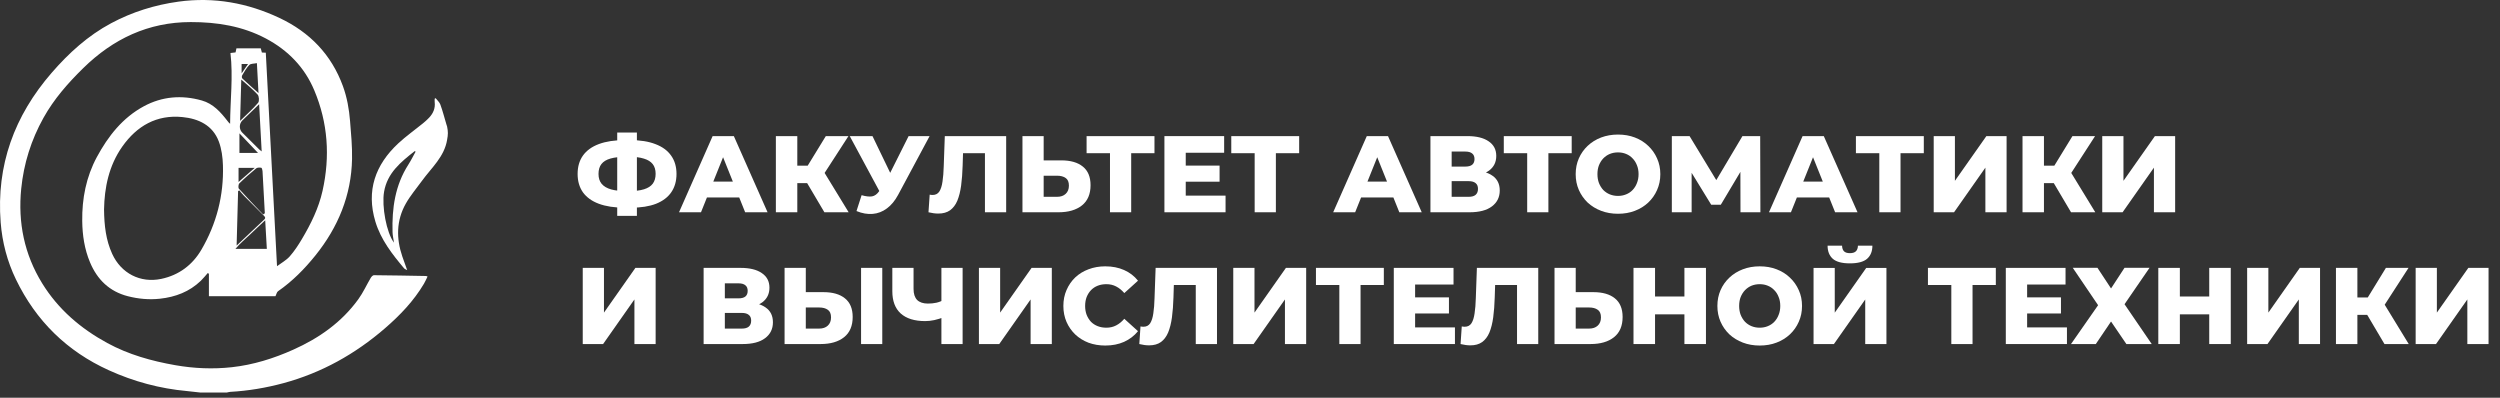 <?xml version="1.0" encoding="UTF-8"?> <svg xmlns="http://www.w3.org/2000/svg" width="176" height="28" viewBox="0 0 176 28" fill="none"><rect x="0" y="0" width="176" height="28" fill="#333333" stroke="none"/><path d="M14.097 27.634C13.79 27.6 13.484 27.56 13.175 27.532C11.254 27.358 9.418 26.862 7.664 26.067C4.709 24.728 2.53 22.585 1.12 19.666C0.508 18.401 0.157 17.058 0.047 15.658C-0.268 11.634 1.011 8.152 3.637 5.126C4.845 3.734 6.188 2.51 7.824 1.635C9.311 0.841 10.897 0.346 12.564 0.116C15.055 -0.228 17.434 0.205 19.687 1.269C21.797 2.267 23.329 3.835 24.143 6.067C24.434 6.867 24.576 7.686 24.644 8.523C24.716 9.411 24.802 10.303 24.784 11.193C24.734 13.752 23.802 15.996 22.21 17.977C21.442 18.933 20.586 19.801 19.572 20.504C19.486 20.563 19.463 20.711 19.393 20.854H14.707V19.276C14.681 19.258 14.654 19.239 14.628 19.221C14.463 19.406 14.311 19.601 14.133 19.772C13.332 20.54 12.355 20.909 11.265 21.029C10.497 21.113 9.743 21.044 8.999 20.853C7.705 20.519 6.851 19.69 6.339 18.473C5.946 17.539 5.801 16.558 5.789 15.559C5.77 13.978 6.063 12.458 6.82 11.054C7.615 9.582 8.63 8.29 10.127 7.481C11.413 6.786 12.796 6.675 14.206 7.073C15.008 7.3 15.533 7.892 16.02 8.523C16.071 8.588 16.119 8.656 16.2 8.717C16.207 7.056 16.418 5.404 16.224 3.731C16.366 3.715 16.472 3.703 16.583 3.69C16.604 3.593 16.624 3.502 16.645 3.403H18.359C18.383 3.495 18.408 3.591 18.436 3.698C18.54 3.702 18.642 3.707 18.712 3.71C18.975 8.699 19.236 13.682 19.502 18.739C19.812 18.506 20.154 18.324 20.395 18.052C20.724 17.68 21.001 17.256 21.256 16.826C21.889 15.76 22.435 14.653 22.708 13.431C23.248 11.014 23.088 8.649 22.125 6.359C21.442 4.731 20.273 3.538 18.723 2.713C17.067 1.835 15.285 1.553 13.431 1.554C10.437 1.555 7.96 2.737 5.858 4.798C4.785 5.85 3.797 6.973 3.061 8.296C2.195 9.85 1.672 11.512 1.494 13.282C1.255 15.666 1.709 17.902 2.971 19.949C4.099 21.778 5.681 23.129 7.554 24.149C9.05 24.964 10.672 25.416 12.339 25.709C13.661 25.941 14.993 25.998 16.326 25.851C17.834 25.684 19.267 25.236 20.647 24.617C22.463 23.805 24.054 22.689 25.23 21.06C25.567 20.595 25.806 20.059 26.1 19.562C26.148 19.481 26.248 19.373 26.322 19.374C27.544 19.384 28.766 19.408 29.988 19.43C30.011 19.43 30.034 19.444 30.1 19.467C30.014 19.642 29.941 19.814 29.847 19.973C29.127 21.188 28.163 22.194 27.104 23.11C25.006 24.924 22.639 26.249 19.95 26.975C18.727 27.304 17.485 27.516 16.218 27.586C16.134 27.591 16.052 27.618 15.969 27.634H14.096H14.097ZM7.325 14.745C7.337 15.883 7.457 16.907 7.898 17.872C8.526 19.244 9.877 19.943 11.35 19.634C12.6 19.371 13.555 18.649 14.183 17.57C15.245 15.748 15.759 13.759 15.695 11.645C15.679 11.082 15.602 10.493 15.408 9.97C14.977 8.814 13.976 8.354 12.841 8.241C11.027 8.061 9.636 8.865 8.61 10.318C7.658 11.668 7.352 13.217 7.325 14.746M16.658 17.289C17.336 16.649 17.963 16.054 18.593 15.463C18.725 15.34 18.655 15.261 18.558 15.165C18.097 14.708 17.637 14.25 17.181 13.788C17.062 13.667 16.957 13.532 16.847 13.403C16.818 13.419 16.79 13.434 16.762 13.45C16.729 14.706 16.694 15.962 16.658 17.288M18.523 15.098C18.564 15.071 18.604 15.044 18.644 15.017C18.591 14.025 18.54 13.033 18.481 12.041C18.476 11.959 18.434 11.816 18.393 11.809C18.276 11.792 18.115 11.788 18.034 11.855C17.626 12.19 17.228 12.538 16.852 12.907C16.78 12.977 16.759 13.219 16.82 13.287C17.374 13.903 17.952 14.498 18.524 15.099M18.242 7.338C17.826 7.74 17.443 8.11 17.061 8.481C16.831 8.703 16.825 9.104 17.047 9.326C17.446 9.723 17.845 10.12 18.246 10.517C18.291 10.561 18.343 10.596 18.422 10.66C18.361 9.54 18.303 8.464 18.243 7.339M18.672 15.507C18.284 15.87 17.938 16.184 17.604 16.509C17.273 16.831 16.904 17.121 16.576 17.519H18.785C18.748 16.852 18.711 16.209 18.67 15.507M16.903 8.511C17.364 8.059 17.798 7.676 18.169 7.239C18.265 7.128 18.242 6.775 18.135 6.656C17.803 6.287 17.406 5.976 16.986 5.6C16.957 6.585 16.931 7.512 16.903 8.511ZM18.199 6.553C18.159 5.818 18.123 5.158 18.086 4.445C17.879 4.489 17.655 4.47 17.554 4.573C17.351 4.778 17.206 5.044 17.054 5.294C17.019 5.351 17.016 5.482 17.054 5.518C17.41 5.855 17.779 6.178 18.198 6.553M18.165 10.767C17.764 10.344 17.308 9.865 16.856 9.389V10.767H18.165ZM17.932 11.818H16.794V12.813C17.174 12.481 17.524 12.175 17.932 11.818ZM17.009 5.168C17.179 4.919 17.311 4.727 17.463 4.505H17.009V5.168Z" fill="white"></path><path d="M31.477 9.843C31.279 11.043 30.376 11.809 29.712 12.723C29.326 13.255 28.894 13.76 28.572 14.328C27.898 15.52 27.888 16.784 28.325 18.063C28.427 18.361 28.537 18.656 28.666 19.018C28.55 18.953 28.488 18.937 28.454 18.898C27.617 17.901 26.814 16.881 26.429 15.608C25.77 13.422 26.416 11.603 28.04 10.092C28.577 9.592 29.182 9.166 29.752 8.702C29.913 8.571 30.071 8.434 30.212 8.282C30.496 7.979 30.653 7.623 30.603 7.196C30.593 7.114 30.602 7.03 30.602 6.948C30.624 6.935 30.645 6.923 30.667 6.91C30.782 7.061 30.942 7.194 31.002 7.363C31.166 7.815 31.285 8.282 31.423 8.743C31.439 8.799 31.458 8.852 31.476 8.908C31.55 9.268 31.547 9.471 31.476 9.843H31.477ZM29.26 10.675C29.238 10.663 29.217 10.652 29.195 10.639C28.224 11.404 27.265 12.169 27.038 13.506C26.866 14.521 27.203 16.383 27.737 17.082C27.699 16.819 27.642 16.581 27.635 16.342C27.588 14.662 27.814 13.046 28.746 11.592C28.935 11.298 29.089 10.981 29.259 10.676" fill="white"></path><path d="M170.062 24.221V18.859H171.556V22.007L173.77 18.859H175.194V24.221H173.701V21.081L171.495 24.221H170.062Z" fill="white"></path><path d="M167.867 24.221L166.358 21.67L167.576 20.95L169.575 24.221H167.867ZM164.451 24.221V18.859H165.96V24.221H164.451ZM165.523 22.168V20.943H167.469V22.168H165.523ZM167.722 21.701L166.32 21.548L167.967 18.859H169.56L167.722 21.701Z" fill="white"></path><path d="M158.199 24.221V18.859H159.693V22.007L161.906 18.859H163.331V24.221H161.837V21.081L159.631 24.221H158.199Z" fill="white"></path><path d="M155.53 18.859H157.046V24.221H155.53V18.859ZM153.462 24.221H151.945V18.859H153.462V24.221ZM155.637 22.13H153.355V20.874H155.637V22.13Z" fill="white"></path><path d="M145.921 18.852H147.66L148.617 20.307L149.567 18.852H151.329L149.567 21.417L151.482 24.221H149.697L148.617 22.635L147.545 24.221H145.799L147.706 21.486L145.921 18.852Z" fill="white"></path><path d="M142.603 20.935H145.092V22.069H142.603V20.935ZM142.71 23.049H145.513V24.221H141.209V18.859H145.414V20.031H142.71V23.049Z" fill="white"></path><path d="M137.373 24.221V19.725L137.71 20.062H135.727V18.859H140.506V20.062H138.53L138.867 19.725V24.221H137.373Z" fill="white"></path><path d="M127.674 24.224V18.863H129.167V22.011L131.381 18.863H132.805V24.224H131.312V21.084L129.106 24.224H127.674ZM130.232 18.541C129.675 18.541 129.275 18.434 129.03 18.22C128.784 18 128.662 17.691 128.662 17.293H129.681C129.686 17.472 129.732 17.604 129.818 17.691C129.905 17.778 130.043 17.822 130.232 17.822C130.426 17.822 130.566 17.778 130.653 17.691C130.745 17.604 130.794 17.472 130.799 17.293H131.817C131.817 17.691 131.692 18 131.442 18.22C131.192 18.434 130.789 18.541 130.232 18.541Z" fill="white"></path><path d="M123.884 24.326C123.455 24.326 123.059 24.257 122.697 24.119C122.334 23.981 122.017 23.787 121.747 23.537C121.481 23.282 121.274 22.985 121.126 22.648C120.978 22.311 120.904 21.941 120.904 21.538C120.904 21.135 120.978 20.764 121.126 20.427C121.274 20.09 121.481 19.797 121.747 19.547C122.017 19.291 122.334 19.095 122.697 18.957C123.059 18.819 123.455 18.75 123.884 18.75C124.318 18.75 124.713 18.819 125.071 18.957C125.433 19.095 125.747 19.291 126.013 19.547C126.278 19.797 126.485 20.09 126.633 20.427C126.787 20.764 126.863 21.135 126.863 21.538C126.863 21.941 126.787 22.314 126.633 22.656C126.485 22.993 126.278 23.287 126.013 23.537C125.747 23.787 125.433 23.981 125.071 24.119C124.713 24.257 124.318 24.326 123.884 24.326ZM123.884 23.07C124.088 23.07 124.277 23.034 124.45 22.963C124.629 22.891 124.782 22.789 124.91 22.656C125.043 22.518 125.145 22.355 125.216 22.166C125.293 21.977 125.331 21.768 125.331 21.538C125.331 21.303 125.293 21.094 125.216 20.91C125.145 20.721 125.043 20.56 124.91 20.427C124.782 20.29 124.629 20.185 124.45 20.113C124.277 20.042 124.088 20.006 123.884 20.006C123.679 20.006 123.488 20.042 123.309 20.113C123.136 20.185 122.982 20.29 122.85 20.427C122.722 20.56 122.62 20.721 122.543 20.91C122.472 21.094 122.436 21.303 122.436 21.538C122.436 21.768 122.472 21.977 122.543 22.166C122.62 22.355 122.722 22.518 122.85 22.656C122.982 22.789 123.136 22.891 123.309 22.963C123.488 23.034 123.679 23.07 123.884 23.07Z" fill="white"></path><path d="M118.583 18.859H120.099V24.221H118.583V18.859ZM116.515 24.221H114.998V18.859H116.515V24.221ZM118.69 22.13H116.407V20.874H118.69V22.13Z" fill="white"></path><path d="M112.172 20.567C112.825 20.567 113.331 20.713 113.688 21.004C114.051 21.295 114.232 21.732 114.232 22.314C114.232 22.942 114.03 23.417 113.627 23.738C113.224 24.06 112.672 24.221 111.973 24.221H109.438V18.859H110.931V20.567H112.172ZM111.873 23.133C112.128 23.133 112.33 23.064 112.478 22.926C112.631 22.788 112.708 22.595 112.708 22.344C112.708 22.089 112.631 21.91 112.478 21.808C112.33 21.701 112.128 21.647 111.873 21.647H110.931V23.133H111.873Z" fill="white"></path><path d="M103.514 24.313C103.411 24.313 103.302 24.305 103.184 24.29C103.072 24.274 102.952 24.251 102.824 24.221L102.908 22.98C102.98 22.995 103.049 23.003 103.115 23.003C103.325 23.003 103.483 22.921 103.59 22.758C103.697 22.589 103.771 22.355 103.812 22.053C103.858 21.752 103.886 21.4 103.897 20.996L103.973 18.859H108.293V24.221H106.799V19.725L107.129 20.062H104.961L105.268 19.709L105.229 20.935C105.214 21.456 105.178 21.926 105.122 22.344C105.066 22.758 104.976 23.113 104.854 23.409C104.731 23.7 104.56 23.925 104.341 24.083C104.126 24.236 103.851 24.313 103.514 24.313Z" fill="white"></path><path d="M99.517 20.935H102.006V22.069H99.517V20.935ZM99.624 23.049H102.428V24.221H98.123V18.859H102.328V20.031H99.624V23.049Z" fill="white"></path><path d="M94.289 24.221V19.725L94.626 20.062H92.643V18.859H97.422V20.062H95.446L95.783 19.725V24.221H94.289Z" fill="white"></path><path d="M86.822 24.221V18.859H88.316V22.007L90.529 18.859H91.954V24.221H90.46V21.081L88.254 24.221H86.822Z" fill="white"></path><path d="M80.896 24.313C80.794 24.313 80.684 24.305 80.567 24.29C80.455 24.274 80.335 24.251 80.207 24.221L80.291 22.98C80.363 22.995 80.432 23.003 80.498 23.003C80.707 23.003 80.866 22.921 80.973 22.758C81.08 22.589 81.154 22.355 81.195 22.053C81.241 21.752 81.269 21.4 81.279 20.996L81.356 18.859H85.676V24.221H84.182V19.725L84.511 20.062H82.344L82.65 19.709L82.612 20.935C82.597 21.456 82.561 21.926 82.505 22.344C82.449 22.758 82.359 23.113 82.237 23.409C82.114 23.7 81.943 23.925 81.724 24.083C81.509 24.236 81.233 24.313 80.896 24.313Z" fill="white"></path><path d="M77.81 24.326C77.386 24.326 76.993 24.259 76.631 24.127C76.273 23.989 75.962 23.795 75.696 23.545C75.436 23.294 75.231 23.001 75.083 22.664C74.935 22.322 74.861 21.946 74.861 21.538C74.861 21.13 74.935 20.757 75.083 20.42C75.231 20.078 75.436 19.781 75.696 19.531C75.962 19.281 76.273 19.09 76.631 18.957C76.993 18.819 77.386 18.75 77.81 18.75C78.305 18.75 78.747 18.837 79.135 19.01C79.528 19.184 79.855 19.434 80.115 19.761L79.15 20.634C78.977 20.43 78.785 20.274 78.576 20.167C78.372 20.06 78.142 20.006 77.887 20.006C77.667 20.006 77.466 20.042 77.282 20.113C77.098 20.185 76.939 20.29 76.807 20.427C76.679 20.56 76.577 20.721 76.5 20.91C76.429 21.099 76.393 21.308 76.393 21.538C76.393 21.768 76.429 21.977 76.5 22.166C76.577 22.355 76.679 22.518 76.807 22.656C76.939 22.789 77.098 22.891 77.282 22.963C77.466 23.034 77.667 23.07 77.887 23.07C78.142 23.07 78.372 23.016 78.576 22.909C78.785 22.802 78.977 22.646 79.15 22.442L80.115 23.315C79.855 23.637 79.528 23.887 79.135 24.066C78.747 24.239 78.305 24.326 77.81 24.326Z" fill="white"></path><path d="M68.916 24.221V18.859H70.41V22.007L72.623 18.859H74.048V24.221H72.554V21.081L70.348 24.221H68.916Z" fill="white"></path><path d="M66.481 22.321C66.231 22.413 65.994 22.485 65.769 22.536C65.549 22.582 65.338 22.605 65.133 22.605C64.383 22.605 63.808 22.426 63.41 22.069C63.017 21.711 62.82 21.19 62.82 20.506V18.859H64.314V20.338C64.314 20.685 64.398 20.945 64.567 21.119C64.74 21.287 64.993 21.372 65.325 21.372C65.539 21.372 65.741 21.351 65.93 21.31C66.124 21.264 66.295 21.195 66.443 21.104L66.481 22.321ZM66.275 24.221V18.859H67.768V24.221H66.275Z" fill="white"></path><path d="M57.969 20.567C58.622 20.567 59.128 20.713 59.485 21.004C59.848 21.295 60.029 21.732 60.029 22.314C60.029 22.942 59.827 23.417 59.424 23.738C59.021 24.06 58.469 24.221 57.77 24.221H55.234V18.859H56.728V20.567H57.969ZM57.67 23.133C57.925 23.133 58.127 23.064 58.275 22.926C58.428 22.788 58.505 22.595 58.505 22.344C58.505 22.089 58.428 21.91 58.275 21.808C58.127 21.701 57.925 21.647 57.67 21.647H56.728V23.133H57.67ZM60.619 24.221V18.859H62.112V24.221H60.619Z" fill="white"></path><path d="M49.535 24.221V18.859H52.139C52.783 18.859 53.281 18.982 53.633 19.227C53.99 19.467 54.169 19.809 54.169 20.253C54.169 20.687 54.003 21.029 53.671 21.28C53.339 21.525 52.895 21.647 52.338 21.647L52.492 21.287C53.094 21.287 53.564 21.407 53.901 21.647C54.243 21.882 54.414 22.229 54.414 22.689C54.414 23.159 54.23 23.532 53.863 23.807C53.5 24.083 52.974 24.221 52.285 24.221H49.535ZM51.029 23.133H52.224C52.443 23.133 52.606 23.087 52.714 22.995C52.826 22.898 52.882 22.758 52.882 22.574C52.882 22.39 52.826 22.255 52.714 22.168C52.606 22.076 52.443 22.03 52.224 22.03H51.029V23.133ZM51.029 21.004H51.994C52.208 21.004 52.369 20.96 52.476 20.874C52.584 20.782 52.637 20.649 52.637 20.476C52.637 20.302 52.584 20.172 52.476 20.085C52.369 19.993 52.208 19.947 51.994 19.947H51.029V21.004Z" fill="white"></path><path d="M41.025 24.221V18.859H42.519V22.007L44.732 18.859H46.157V24.221H44.663V21.081L42.458 24.221H41.025Z" fill="white"></path><path d="M147.998 14.944V9.582H149.492V12.73L151.705 9.582H153.13V14.944H151.636V11.803L149.43 14.944H147.998Z" fill="white"></path><path d="M145.801 14.944L144.292 12.393L145.51 11.673L147.509 14.944H145.801ZM142.385 14.944V9.582H143.894V14.944H142.385ZM143.457 12.891V11.665H145.402V12.891H143.457ZM145.655 12.424L144.254 12.27L145.9 9.582H147.493L145.655 12.424Z" fill="white"></path><path d="M136.133 14.944V9.582H137.626V12.73L139.84 9.582H141.264V14.944H139.771V11.803L137.565 14.944H136.133Z" fill="white"></path><path d="M132.303 14.944V10.447L132.64 10.784H130.656V9.582H135.436V10.784H133.46L133.797 10.447V14.944H132.303Z" fill="white"></path><path d="M124.535 14.944L126.902 9.582H128.395L130.77 14.944H129.192L127.338 10.325H127.936L126.082 14.944H124.535ZM125.83 13.902L126.22 12.784H128.84L129.23 13.902H125.83Z" fill="white"></path><path d="M117.697 14.944V9.582H118.946L121.159 13.228H120.501L122.668 9.582H123.917L123.932 14.944H122.53L122.523 11.704H122.76L121.144 14.415H120.47L118.808 11.704H119.091V14.944H117.697Z" fill="white"></path><path d="M113.907 15.049C113.478 15.049 113.083 14.98 112.72 14.842C112.357 14.704 112.041 14.51 111.77 14.26C111.505 14.004 111.298 13.708 111.15 13.371C111.002 13.034 110.928 12.664 110.928 12.261C110.928 11.857 111.002 11.487 111.15 11.15C111.298 10.813 111.505 10.519 111.77 10.269C112.041 10.014 112.357 9.817 112.72 9.679C113.083 9.542 113.478 9.473 113.907 9.473C114.341 9.473 114.737 9.542 115.094 9.679C115.457 9.817 115.771 10.014 116.036 10.269C116.302 10.519 116.509 10.813 116.657 11.15C116.81 11.487 116.887 11.857 116.887 12.261C116.887 12.664 116.81 13.037 116.657 13.379C116.509 13.716 116.302 14.009 116.036 14.26C115.771 14.51 115.457 14.704 115.094 14.842C114.737 14.98 114.341 15.049 113.907 15.049ZM113.907 13.792C114.111 13.792 114.3 13.757 114.474 13.685C114.653 13.614 114.806 13.512 114.933 13.379C115.066 13.241 115.168 13.078 115.24 12.889C115.316 12.7 115.355 12.49 115.355 12.261C115.355 12.026 115.316 11.816 115.24 11.633C115.168 11.444 115.066 11.283 114.933 11.15C114.806 11.012 114.653 10.908 114.474 10.836C114.3 10.764 114.111 10.729 113.907 10.729C113.703 10.729 113.511 10.764 113.333 10.836C113.159 10.908 113.006 11.012 112.873 11.15C112.746 11.283 112.643 11.444 112.567 11.633C112.495 11.816 112.46 12.026 112.46 12.261C112.46 12.49 112.495 12.7 112.567 12.889C112.643 13.078 112.746 13.241 112.873 13.379C113.006 13.512 113.159 13.614 113.333 13.685C113.511 13.757 113.703 13.792 113.907 13.792Z" fill="white"></path><path d="M107.514 14.944V10.447L107.851 10.784H105.867V9.582H110.647V10.784H108.67L109.007 10.447V14.944H107.514Z" fill="white"></path><path d="M100.703 14.944V9.582H103.307C103.951 9.582 104.448 9.705 104.801 9.95C105.158 10.19 105.337 10.532 105.337 10.976C105.337 11.41 105.171 11.752 104.839 12.002C104.507 12.247 104.063 12.37 103.506 12.37L103.66 12.01C104.262 12.01 104.732 12.13 105.069 12.37C105.411 12.605 105.582 12.952 105.582 13.412C105.582 13.881 105.398 14.254 105.031 14.53C104.668 14.806 104.142 14.944 103.453 14.944H100.703ZM102.197 13.856H103.392C103.611 13.856 103.774 13.81 103.882 13.718C103.994 13.621 104.05 13.481 104.05 13.297C104.05 13.113 103.994 12.978 103.882 12.891C103.774 12.799 103.611 12.753 103.392 12.753H102.197V13.856ZM102.197 11.727H103.162C103.376 11.727 103.537 11.683 103.644 11.596C103.751 11.505 103.805 11.372 103.805 11.198C103.805 11.024 103.751 10.894 103.644 10.807C103.537 10.716 103.376 10.67 103.162 10.67H102.197V11.727Z" fill="white"></path><path d="M93.856 14.944L96.222 9.582H97.716L100.09 14.944H98.512L96.659 10.325H97.256L95.403 14.944H93.856ZM95.15 13.902L95.54 12.784H98.16L98.55 13.902H95.15Z" fill="white"></path><path d="M88.328 14.944V10.447L88.665 10.784H86.682V9.582H91.461V10.784H89.485L89.822 10.447V14.944H88.328Z" fill="white"></path><path d="M83.369 11.658H85.858V12.791H83.369V11.658ZM83.476 13.772H86.279V14.944H81.975V9.582H86.18V10.754H83.476V13.772Z" fill="white"></path><path d="M78.143 14.944V10.447L78.48 10.784H76.496V9.582H81.275V10.784H79.299L79.636 10.447V14.944H78.143Z" fill="white"></path><path d="M74.715 11.29C75.368 11.29 75.874 11.436 76.231 11.727C76.594 12.018 76.775 12.454 76.775 13.036C76.775 13.664 76.573 14.139 76.17 14.461C75.767 14.783 75.215 14.944 74.516 14.944H71.981V9.582H73.474V11.29H74.715ZM74.416 13.856C74.671 13.856 74.873 13.787 75.021 13.649C75.174 13.511 75.251 13.317 75.251 13.067C75.251 12.812 75.174 12.633 75.021 12.531C74.873 12.424 74.671 12.37 74.416 12.37H73.474V13.856H74.416Z" fill="white"></path><path d="M66.055 15.035C65.952 15.035 65.843 15.028 65.725 15.012C65.613 14.997 65.493 14.974 65.365 14.944L65.45 13.703C65.521 13.718 65.59 13.726 65.656 13.726C65.866 13.726 66.024 13.644 66.131 13.481C66.238 13.312 66.312 13.077 66.353 12.776C66.399 12.475 66.427 12.122 66.438 11.719L66.514 9.582H70.834V14.944H69.34V10.447L69.67 10.784H67.502L67.808 10.432L67.77 11.658C67.755 12.178 67.719 12.648 67.663 13.067C67.607 13.481 67.517 13.835 67.395 14.132C67.272 14.423 67.101 14.647 66.882 14.806C66.667 14.959 66.392 15.035 66.055 15.035Z" fill="white"></path><path d="M60.657 13.741C60.958 13.828 61.203 13.856 61.392 13.825C61.586 13.79 61.758 13.662 61.906 13.442L62.166 13.059L62.296 12.914L63.966 9.582H65.444L63.223 13.726C63.003 14.134 62.74 14.451 62.434 14.675C62.133 14.9 61.801 15.028 61.438 15.058C61.076 15.089 60.695 15.023 60.297 14.859L60.657 13.741ZM62.273 14.132L59.822 9.582H61.423L63.1 13.059L62.273 14.132Z" fill="white"></path><path d="M58.037 14.944L56.528 12.393L57.746 11.673L59.745 14.944H58.037ZM54.621 14.944V9.582H56.13V14.944H54.621ZM55.693 12.891V11.665H57.639V12.891H55.693ZM57.892 12.424L56.49 12.27L58.137 9.582H59.73L57.892 12.424Z" fill="white"></path><path d="M47.803 14.944L50.169 9.582H51.663L54.037 14.944H52.459L50.606 10.325H51.203L49.35 14.944H47.803ZM49.097 13.902L49.488 12.784H52.107L52.498 13.902H49.097Z" fill="white"></path><path d="M43.973 14.621C43.258 14.621 42.653 14.529 42.158 14.345C41.667 14.161 41.295 13.893 41.039 13.541C40.789 13.183 40.664 12.752 40.664 12.246C40.664 11.736 40.789 11.304 41.039 10.952C41.295 10.594 41.67 10.324 42.165 10.14C42.661 9.956 43.266 9.864 43.98 9.864C43.991 9.864 44.024 9.864 44.08 9.864C44.141 9.864 44.203 9.864 44.264 9.864C44.325 9.864 44.358 9.864 44.364 9.864C45.073 9.864 45.668 9.959 46.148 10.148C46.633 10.332 47.001 10.602 47.251 10.96C47.501 11.312 47.626 11.741 47.626 12.246C47.626 12.747 47.504 13.176 47.259 13.533C47.019 13.885 46.661 14.156 46.186 14.345C45.712 14.529 45.127 14.621 44.432 14.621C44.422 14.621 44.381 14.621 44.31 14.621C44.238 14.621 44.169 14.621 44.103 14.621C44.037 14.621 43.993 14.621 43.973 14.621ZM44.111 13.456C44.126 13.456 44.149 13.456 44.18 13.456C44.215 13.456 44.241 13.456 44.256 13.456C44.695 13.456 45.055 13.413 45.336 13.326C45.617 13.239 45.824 13.107 45.957 12.928C46.089 12.749 46.156 12.52 46.156 12.239C46.156 11.953 46.087 11.723 45.949 11.549C45.811 11.376 45.604 11.248 45.328 11.166C45.053 11.079 44.7 11.036 44.272 11.036C44.256 11.036 44.231 11.036 44.195 11.036C44.164 11.036 44.136 11.036 44.111 11.036C43.651 11.036 43.276 11.077 42.985 11.159C42.694 11.24 42.479 11.371 42.341 11.549C42.204 11.723 42.135 11.955 42.135 12.246C42.135 12.532 42.209 12.764 42.357 12.943C42.51 13.122 42.732 13.252 43.023 13.334C43.319 13.416 43.682 13.456 44.111 13.456ZM43.452 15.195V9.328H44.838V15.195H43.452Z" fill="white"></path></svg> 